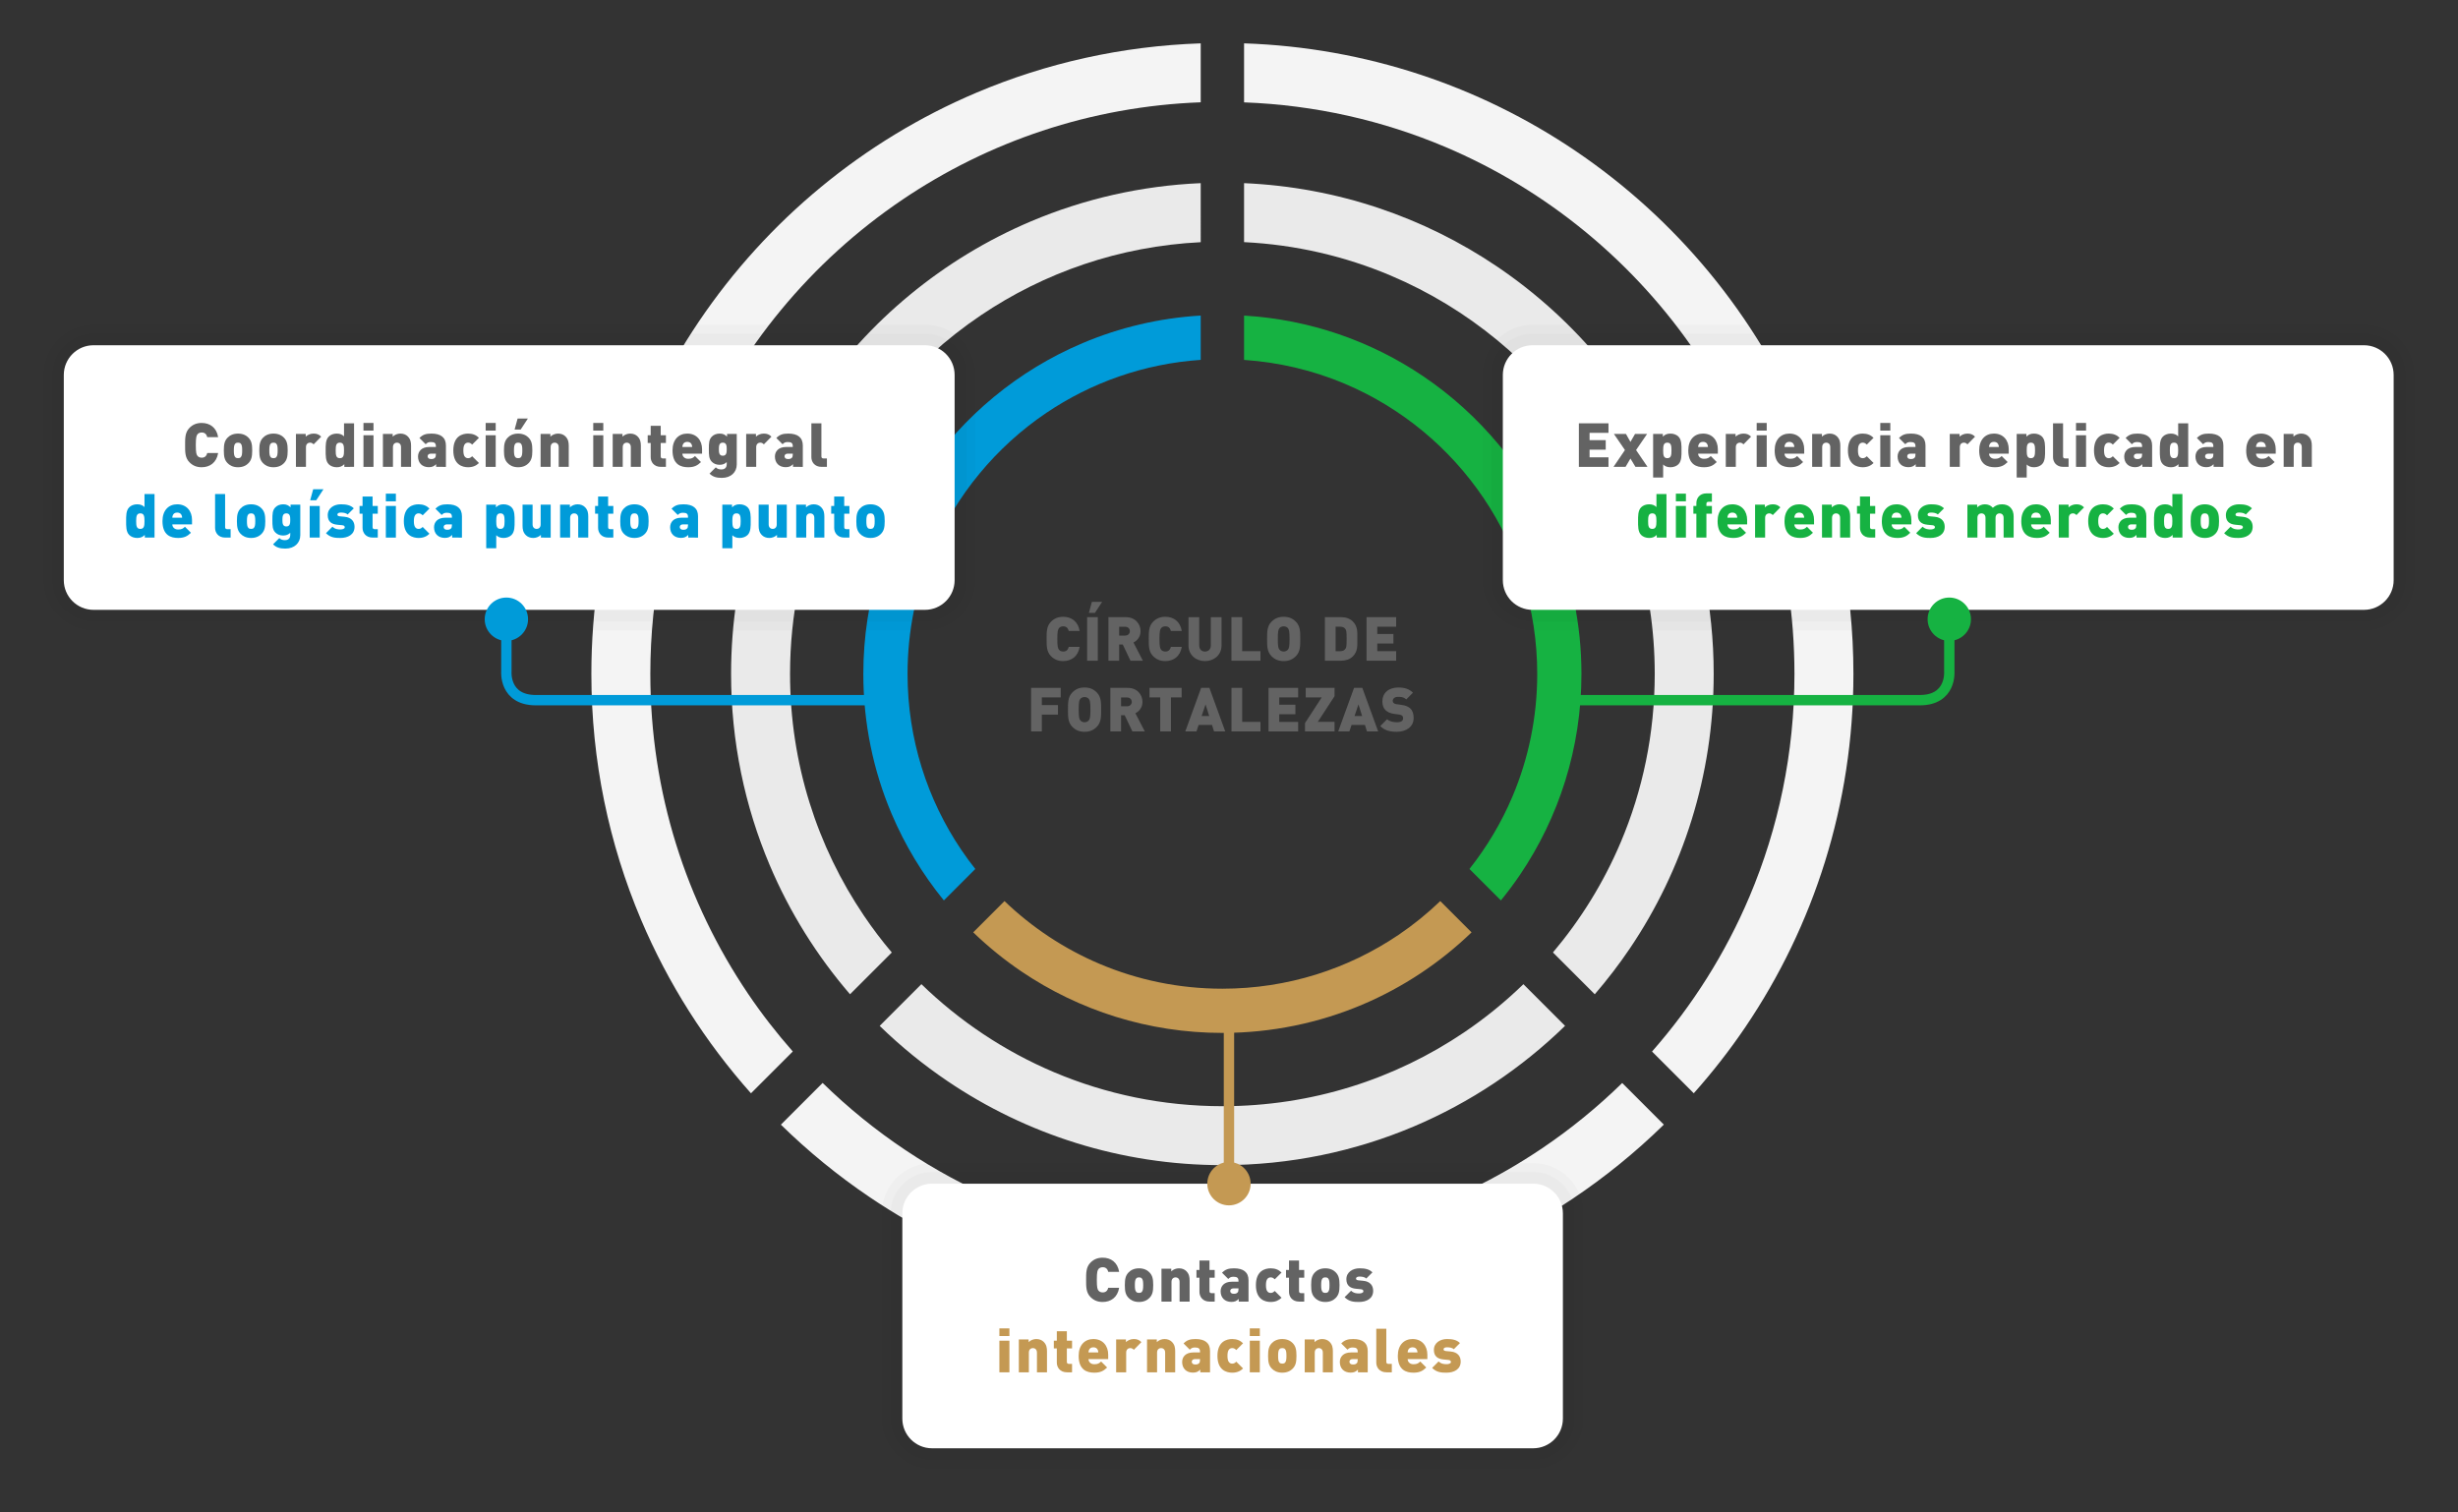 <?xml version="1.0" encoding="UTF-8"?> <!-- Generator: Adobe Illustrator 17.0.0, SVG Export Plug-In . SVG Version: 6.00 Build 0) --> <svg xmlns="http://www.w3.org/2000/svg" xmlns:xlink="http://www.w3.org/1999/xlink" version="1.1" id="Capa_1" x="0px" y="0px" width="712.346px" height="438.272px" viewBox="0 0 712.346 438.272" xml:space="preserve"><rect x="0" y="0" width="712.346" height="438.272" fill="#333333" stroke="none"/> <g> <g> <g> <path fill="#636363" d="M308.102,191.605c-1.472,0-2.589-0.496-3.511-1.419c-1.33-1.329-1.276-3.103-1.276-5 c0-1.896-0.054-3.67,1.276-5c0.922-0.922,2.039-1.418,3.511-1.418c2.394,0,4.326,1.33,4.787,4.113h-3.156 c-0.195-0.709-0.585-1.348-1.613-1.348c-0.567,0-0.993,0.23-1.224,0.532c-0.283,0.372-0.479,0.815-0.479,3.12 c0,2.306,0.195,2.749,0.479,3.121c0.23,0.302,0.656,0.532,1.224,0.532c1.028,0,1.418-0.639,1.613-1.348h3.156 C312.428,190.275,310.495,191.605,308.102,191.605z"></path> <path fill="#636363" d="M315.049,191.498v-12.624h3.104v12.624H315.049z M317.319,177.633h-1.755l0.868-3.191h2.979 L317.319,177.633z"></path> <path fill="#636363" d="M327.619,191.498l-2.234-4.698h-1.046v4.698h-3.104v-12.624h5c2.802,0,4.309,1.985,4.309,4.061 c0,1.72-1.063,2.801-2.057,3.298l2.73,5.266H327.619z M326.094,181.658h-1.755v2.554h1.755c0.852,0,1.348-0.621,1.348-1.276 C327.442,182.279,326.945,181.658,326.094,181.658z"></path> <path fill="#636363" d="M337.704,191.605c-1.472,0-2.589-0.496-3.511-1.419c-1.33-1.329-1.276-3.103-1.276-5 c0-1.896-0.054-3.67,1.276-5c0.922-0.922,2.039-1.418,3.511-1.418c2.394,0,4.326,1.33,4.787,4.113h-3.156 c-0.194-0.709-0.585-1.348-1.613-1.348c-0.567,0-0.993,0.23-1.224,0.532c-0.283,0.372-0.479,0.815-0.479,3.12 c0,2.306,0.195,2.749,0.479,3.121c0.23,0.302,0.656,0.532,1.224,0.532c1.028,0,1.419-0.639,1.613-1.348h3.156 C342.03,190.275,340.098,191.605,337.704,191.605z"></path> <path fill="#636363" d="M349.208,191.605c-2.624,0-4.77-1.773-4.77-4.539v-8.191h3.104v8.12c0,1.171,0.638,1.845,1.666,1.845 s1.702-0.674,1.702-1.845v-8.12h3.104v8.191C354.014,189.831,351.833,191.605,349.208,191.605z"></path> <path fill="#636363" d="M356.882,191.498v-12.624h3.103v9.858h5.301v2.766H356.882z"></path> <path fill="#636363" d="M375.549,190.186c-0.922,0.923-1.984,1.419-3.527,1.419s-2.607-0.496-3.529-1.419 c-1.33-1.329-1.275-3.103-1.275-5c0-1.896-0.055-3.67,1.275-5c0.922-0.922,1.986-1.418,3.529-1.418s2.605,0.496,3.527,1.418 c1.33,1.33,1.277,3.104,1.277,5C376.827,187.083,376.88,188.857,375.549,190.186z M373.262,182.083 c-0.23-0.302-0.674-0.55-1.24-0.55c-0.568,0-1.012,0.248-1.242,0.55c-0.283,0.372-0.461,0.798-0.461,3.103 c0,2.306,0.178,2.713,0.461,3.086c0.23,0.301,0.674,0.567,1.242,0.567c0.566,0,1.01-0.267,1.24-0.567 c0.283-0.373,0.461-0.78,0.461-3.086C373.723,182.881,373.546,182.456,373.262,182.083z"></path> <path fill="#636363" d="M392.053,190.257c-0.869,0.869-2.092,1.241-3.404,1.241h-4.682v-12.624h4.682 c1.313,0,2.535,0.372,3.404,1.241c1.471,1.472,1.313,3.085,1.313,5.07C393.366,187.172,393.524,188.786,392.053,190.257z M389.926,182.349c-0.285-0.425-0.709-0.709-1.49-0.709h-1.365v7.093h1.365c0.781,0,1.205-0.284,1.49-0.71 c0.248-0.354,0.336-0.691,0.336-2.837C390.262,183.059,390.174,182.704,389.926,182.349z"></path> <path fill="#636363" d="M396.04,191.498v-12.624h8.582v2.766h-5.479v2.11h4.68v2.766h-4.68v2.217h5.479v2.766H396.04z"></path> <path fill="#636363" d="M301.923,202.136v2.217h4.681v2.766h-4.681v4.876h-3.104v-12.624h8.582v2.766H301.923z"></path> <path fill="#636363" d="M317.842,210.682c-0.922,0.923-1.985,1.419-3.528,1.419s-2.606-0.496-3.528-1.419 c-1.33-1.329-1.276-3.103-1.276-5c0-1.896-0.054-3.67,1.276-5c0.922-0.922,1.985-1.418,3.528-1.418s2.606,0.496,3.528,1.418 c1.33,1.33,1.276,3.104,1.276,5C319.118,207.58,319.172,209.353,317.842,210.682z M315.555,202.58 c-0.23-0.302-0.674-0.55-1.241-0.55s-1.011,0.248-1.241,0.55c-0.283,0.372-0.461,0.798-0.461,3.103 c0,2.306,0.178,2.713,0.461,3.086c0.23,0.301,0.674,0.567,1.241,0.567s1.011-0.267,1.241-0.567 c0.283-0.373,0.461-0.78,0.461-3.086C316.016,203.377,315.838,202.952,315.555,202.58z"></path> <path fill="#636363" d="M328.176,211.995l-2.234-4.698h-1.046v4.698h-3.104v-12.624h5c2.802,0,4.309,1.985,4.309,4.061 c0,1.72-1.063,2.801-2.057,3.298l2.73,5.266H328.176z M326.651,202.154h-1.755v2.554h1.755c0.852,0,1.348-0.621,1.348-1.276 C327.998,202.775,327.502,202.154,326.651,202.154z"></path> <path fill="#636363" d="M339.343,202.136v9.858h-3.103v-9.858h-3.103v-2.766h9.309v2.766H339.343z"></path> <path fill="#636363" d="M351.84,211.995l-0.585-1.88h-3.883l-0.62,1.88h-3.245l4.592-12.624h2.395l4.592,12.624H351.84z M349.376,204.158l-1.135,3.369h2.198L349.376,204.158z"></path> <path fill="#636363" d="M356.891,211.995v-12.624h3.104v9.858h5.301v2.766H356.891z"></path> <path fill="#636363" d="M367.632,211.995v-12.624h8.582v2.766h-5.479v2.11h4.682v2.766h-4.682v2.217h5.479v2.766H367.632z"></path> <path fill="#636363" d="M378.198,211.995v-2.411l4.84-7.447h-4.627v-2.766h8.35v2.411l-4.857,7.447h4.857v2.766H378.198z"></path> <path fill="#636363" d="M396.155,211.995l-0.584-1.88h-3.883l-0.621,1.88h-3.244l4.592-12.624h2.395l4.592,12.624H396.155z M393.692,204.158l-1.135,3.369h2.197L393.692,204.158z"></path> <path fill="#636363" d="M404.805,212.101c-1.934,0-3.512-0.354-4.787-1.667l1.984-1.985c0.656,0.656,1.809,0.887,2.82,0.887 c1.223,0,1.809-0.408,1.809-1.135c0-0.302-0.072-0.55-0.248-0.745c-0.16-0.159-0.426-0.283-0.834-0.337l-1.525-0.213 c-1.117-0.159-1.967-0.532-2.535-1.117c-0.584-0.603-0.869-1.454-0.869-2.535c0-2.305,1.738-3.989,4.611-3.989 c1.809,0,3.174,0.426,4.254,1.507l-1.949,1.95c-0.799-0.798-1.844-0.744-2.395-0.744c-1.082,0-1.523,0.62-1.523,1.17 c0,0.159,0.053,0.39,0.248,0.585c0.158,0.16,0.424,0.319,0.867,0.372l1.525,0.213c1.135,0.16,1.951,0.515,2.482,1.047 c0.674,0.655,0.939,1.596,0.939,2.766C409.68,210.701,407.464,212.101,404.805,212.101z"></path> </g> </g> <path fill="#F4F4F4" d="M491.737,102.633c17.877,26.471,28.306,58.322,28.309,92.688c-0.001,22.914-4.639,44.7-13.025,64.53 c-6.981,16.508-16.576,31.65-28.25,44.921l12.094,12.095c5.418-6.085,10.453-12.519,15.03-19.292 c19.717-29.176,31.24-64.408,31.237-102.252c0.002-25.226-5.117-49.302-14.374-71.185c-13.888-32.829-37.064-60.734-66.247-80.451 c-27.556-18.621-60.514-29.929-95.972-31.125v17.104c20.614,0.768,40.24,5.279,58.249,12.895 C448.529,55.135,473.86,76.168,491.737,102.633z"></path> <path fill="#EAEAEA" d="M458.162,125.272c13.512,20.008,21.39,44.07,21.394,70.049c-0.002,17.324-3.506,33.783-9.844,48.769 c-4.932,11.663-11.599,22.419-19.655,31.968l12.119,12.119c3.625-4.21,7.022-8.624,10.142-13.242 c15.351-22.714,24.326-50.154,24.322-79.614c0.001-19.636-3.984-38.385-11.193-55.425c-10.814-25.562-28.857-47.286-51.577-62.637 c-21.091-14.254-46.26-22.998-73.333-24.174v17.094c15.024,0.741,29.325,4.12,42.489,9.687 C425.501,89.37,444.651,105.269,458.162,125.272z"></path> <path fill="#16B242" d="M429.922,144.311c9.839,14.57,15.576,32.091,15.578,51.01c-0.001,12.616-2.553,24.601-7.167,35.514 c-3.209,7.588-7.43,14.646-12.473,21.024l9.113,9.113c1.959-2.406,3.826-4.89,5.567-7.468c11.219-16.6,17.778-36.655,17.775-58.184 c0.001-14.349-2.911-28.053-8.18-40.505c-7.903-18.682-21.089-34.558-37.693-45.776c-14.973-10.119-32.763-16.429-51.903-17.571 v12.848c10.315,0.701,20.15,3.087,29.233,6.928C406.138,118.166,420.082,129.745,429.922,144.311z"></path> <g> <path fill="#F4F4F4" d="M217.637,316.878l12.119-12.119c-4.664-5.301-9.014-10.884-12.978-16.752 c-17.876-26.47-28.305-58.322-28.309-92.688c0.002-22.914,4.639-44.699,13.025-64.53c12.577-29.741,33.611-55.072,60.076-72.949 c24.85-16.783,54.443-27,86.407-28.191V12.566c-22.941,0.775-44.846,5.77-64.905,14.255 c-32.829,13.888-60.735,37.064-80.452,66.247c-19.716,29.177-31.24,64.408-31.237,102.252 c-0.001,25.226,5.118,49.302,14.375,71.185C193.611,285.069,204.438,302.054,217.637,316.878z"></path> <path fill="#F4F4F4" d="M470.129,313.892c-7.133,6.971-14.891,13.306-23.183,18.907c-26.47,17.877-58.322,28.305-92.688,28.309 c-22.914-0.002-44.699-4.64-64.529-13.025c-19.232-8.134-36.604-19.82-51.325-34.208l-12.096,12.096 c7.902,7.739,16.5,14.771,25.698,20.985c29.171,19.714,64.399,31.238,102.236,31.238c0.007,0,0.009,0,0.016,0 c25.226,0.001,49.302-5.118,71.185-14.375c21.29-9.007,40.491-21.94,56.749-37.864L470.129,313.892z"></path> </g> <g> <path fill="#EAEAEA" d="M246.342,288.174l12.106-12.105c-2.882-3.415-5.586-6.985-8.094-10.698 c-13.511-20.008-21.391-44.069-21.394-70.049c0.001-17.323,3.506-33.783,9.843-48.769c9.504-22.475,25.403-41.623,45.406-55.135 c18.384-12.415,40.196-20.056,63.768-21.22V53.083c-17.353,0.754-33.932,4.612-49.144,11.048 c-25.563,10.814-47.286,28.857-62.637,51.577c-15.351,22.714-24.326,50.155-24.322,79.613 c-0.001,19.636,3.984,38.386,11.193,55.425C228.87,264.463,236.771,277.059,246.342,288.174z"></path> <path fill="#EAEAEA" d="M441.492,285.256c-5.299,5.141-11.046,9.823-17.184,13.969c-20.008,13.511-44.07,21.391-70.05,21.394 c-17.323-0.001-33.783-3.506-48.769-9.843c-14.389-6.085-27.404-14.801-38.459-25.526l-12.091,12.091 c6.069,5.909,12.661,11.283,19.705,16.042c22.709,15.348,50.143,24.322,79.595,24.322c0.007,0,0.012,0,0.019,0 c19.635,0.001,38.385-3.984,55.425-11.193c16.446-6.958,31.289-16.921,43.882-29.183L441.492,285.256z"></path> </g> <path fill="#009BD9" d="M273.538,260.978l9.111-9.111c-1.418-1.793-2.773-3.637-4.055-5.535 c-9.839-14.571-15.577-32.091-15.579-51.01c0.001-12.616,2.553-24.601,7.168-35.514c6.921-16.366,18.499-30.311,33.064-40.15 c12.944-8.74,28.218-14.233,44.73-15.355V91.458c-12.068,0.72-23.603,3.492-34.226,7.986 c-18.682,7.903-34.558,21.089-45.776,37.693c-11.219,16.6-17.778,36.654-17.775,58.183c-0.002,14.35,2.911,28.053,8.179,40.506 C262.242,244.954,267.372,253.406,273.538,260.978z"></path> <path fill="#C49953" d="M417.404,261.168c-3.755,3.602-7.81,6.895-12.136,9.817c-14.57,9.839-32.091,15.577-51.01,15.579 c-12.616-0.001-24.601-2.553-35.514-7.168c-10.316-4.362-19.667-10.578-27.637-18.224l-9.059,9.059 c4.333,4.177,9.021,7.989,14.026,11.371c16.596,11.216,36.648,17.775,58.171,17.775c0.005,0,0.008,0,0.013,0 c14.349,0.001,28.052-2.911,40.505-8.179c11.859-5.017,22.581-12.169,31.705-20.966L417.404,261.168z"></path> <g opacity="0.2"> <path opacity="0.1" d="M268.129,94.121H27.175c-8.023,0-14.551,6.528-14.551,14.551v59.479c0,8.023,6.528,14.551,14.551,14.551 h240.953c8.023,0,14.551-6.528,14.551-14.551v-59.479C282.68,100.648,276.152,94.121,268.129,94.121z"></path> <path opacity="0.1" d="M268.129,96.668H27.175c-6.618,0-12.003,5.385-12.003,12.003v59.479c0,6.619,5.385,12.003,12.003,12.003 h240.953c6.618,0,12.003-5.385,12.003-12.003v-59.479C280.132,102.053,274.747,96.668,268.129,96.668z"></path> </g> <path fill="#FFFFFF" d="M276.656,168.15c0,4.753-3.853,8.606-8.606,8.606H27.096c-4.753,0-8.606-3.853-8.606-8.606v-59.479 c0-4.753,3.853-8.606,8.606-8.606H268.05c4.753,0,8.606,3.853,8.606,8.606V168.15z"></path> <g> <g> <path fill="#636363" d="M58.432,135.423c-1.472,0-2.589-0.496-3.511-1.419c-1.33-1.329-1.276-3.103-1.276-5 c0-1.896-0.054-3.67,1.276-5c0.922-0.922,2.039-1.418,3.511-1.418c2.394,0,4.326,1.33,4.787,4.113h-3.156 c-0.195-0.709-0.585-1.348-1.613-1.348c-0.567,0-0.993,0.23-1.224,0.532c-0.283,0.372-0.479,0.815-0.479,3.12 c0,2.306,0.195,2.749,0.479,3.121c0.23,0.302,0.656,0.532,1.224,0.532c1.028,0,1.418-0.639,1.613-1.348h3.156 C62.758,134.093,60.826,135.423,58.432,135.423z"></path> <path fill="#636363" d="M72.047,134.2c-0.567,0.603-1.524,1.224-3.067,1.224s-2.5-0.621-3.067-1.224 c-0.798-0.869-1.046-1.772-1.046-3.652c0-1.861,0.248-2.784,1.046-3.652c0.567-0.604,1.524-1.224,3.067-1.224 s2.5,0.62,3.067,1.224c0.798,0.868,1.046,1.791,1.046,3.652C73.092,132.427,72.844,133.331,72.047,134.2z M69.759,128.561 c-0.178-0.177-0.426-0.266-0.78-0.266s-0.603,0.089-0.78,0.266c-0.372,0.373-0.426,1.047-0.426,1.986s0.054,1.613,0.426,1.985 c0.178,0.178,0.426,0.267,0.78,0.267s0.603-0.089,0.78-0.267c0.372-0.372,0.426-1.046,0.426-1.985S70.131,128.934,69.759,128.561 z"></path> <path fill="#636363" d="M82.328,134.2c-0.567,0.603-1.524,1.224-3.067,1.224s-2.5-0.621-3.067-1.224 c-0.798-0.869-1.046-1.772-1.046-3.652c0-1.861,0.248-2.784,1.046-3.652c0.567-0.604,1.524-1.224,3.067-1.224 s2.5,0.62,3.067,1.224c0.798,0.868,1.046,1.791,1.046,3.652C83.374,132.427,83.126,133.331,82.328,134.2z M80.041,128.561 c-0.178-0.177-0.426-0.266-0.78-0.266s-0.603,0.089-0.78,0.266c-0.372,0.373-0.426,1.047-0.426,1.986s0.054,1.613,0.426,1.985 c0.178,0.178,0.426,0.267,0.78,0.267s0.603-0.089,0.78-0.267c0.372-0.372,0.426-1.046,0.426-1.985S80.413,128.934,80.041,128.561 z"></path> <path fill="#636363" d="M90.888,128.791c-0.284-0.283-0.55-0.496-1.046-0.496c-0.391,0-1.171,0.23-1.171,1.313v5.709h-2.907 v-9.539h2.837v0.78c0.425-0.426,1.259-0.887,2.252-0.887c0.939,0,1.577,0.23,2.233,0.887L90.888,128.791z"></path> <path fill="#636363" d="M99.787,135.317v-0.78c-0.585,0.585-1.205,0.887-2.198,0.887c-0.922,0-1.773-0.319-2.322-0.869 c-0.94-0.939-0.887-2.606-0.887-4.007s-0.054-3.067,0.887-4.007c0.549-0.55,1.383-0.869,2.305-0.869 c0.939,0,1.596,0.266,2.128,0.798v-3.776h2.907v12.624H99.787z M98.493,128.295c-1.082,0-1.206,0.869-1.206,2.252 s0.124,2.252,1.206,2.252s1.206-0.869,1.206-2.252S99.575,128.295,98.493,128.295z"></path> <path fill="#636363" d="M105.334,124.802v-2.216h2.907v2.216H105.334z M105.334,135.317v-9.167h2.907v9.167H105.334z"></path> <path fill="#636363" d="M116.219,135.317v-5.709c0-1.1-0.78-1.313-1.17-1.313c-0.391,0-1.171,0.213-1.171,1.313v5.709h-2.907 v-9.539h2.837v0.78c0.585-0.585,1.454-0.887,2.216-0.887c0.904,0,1.632,0.302,2.146,0.815c0.815,0.815,0.958,1.72,0.958,2.73v6.1 H116.219z"></path> <path fill="#636363" d="M126.393,135.317v-0.78c-0.585,0.585-1.116,0.869-2.127,0.869c-0.958,0-1.756-0.319-2.287-0.852 c-0.55-0.55-0.834-1.348-0.834-2.233c0-1.437,0.976-2.767,3.245-2.767h1.933v-0.248c0-0.869-0.426-1.188-1.437-1.188 c-0.744,0-1.063,0.177-1.524,0.638l-1.809-1.809c0.975-0.975,1.861-1.276,3.475-1.276c2.73,0,4.202,1.135,4.202,3.457v6.188 H126.393z M126.323,131.487h-1.472c-0.567,0-0.922,0.319-0.922,0.763c0,0.426,0.319,0.798,0.957,0.798 c0.567,0,0.834-0.053,1.152-0.354c0.213-0.195,0.284-0.497,0.284-0.958V131.487z"></path> <path fill="#636363" d="M135.665,135.423c-1.649,0-4.291-0.709-4.291-4.876c0-4.167,2.642-4.876,4.291-4.876 c1.329,0,2.358,0.443,3.138,1.224l-1.968,1.968c-0.372-0.372-0.691-0.567-1.17-0.567c-0.391,0-0.656,0.124-0.904,0.372 c-0.337,0.355-0.479,0.976-0.479,1.88s0.142,1.524,0.479,1.88c0.248,0.248,0.514,0.372,0.904,0.372 c0.479,0,0.798-0.195,1.17-0.567l1.968,1.968C138.023,134.98,136.994,135.423,135.665,135.423z"></path> <path fill="#636363" d="M140.751,124.802v-2.216h2.907v2.216H140.751z M140.751,135.317v-9.167h2.907v9.167H140.751z"></path> <path fill="#636363" d="M153.231,134.2c-0.567,0.603-1.524,1.224-3.067,1.224s-2.5-0.621-3.067-1.224 c-0.798-0.869-1.046-1.772-1.046-3.652c0-1.861,0.248-2.784,1.046-3.652c0.567-0.604,1.524-1.224,3.067-1.224 s2.5,0.62,3.067,1.224c0.798,0.868,1.046,1.791,1.046,3.652C154.277,132.427,154.029,133.331,153.231,134.2z M150.944,128.561 c-0.178-0.177-0.426-0.266-0.78-0.266s-0.603,0.089-0.78,0.266c-0.372,0.373-0.426,1.047-0.426,1.986s0.054,1.613,0.426,1.985 c0.178,0.178,0.426,0.267,0.78,0.267s0.603-0.089,0.78-0.267c0.372-0.372,0.426-1.046,0.426-1.985 S151.316,128.934,150.944,128.561z M150.89,124.501h-1.755l0.869-3.191h2.979L150.89,124.501z"></path> <path fill="#636363" d="M161.917,135.317v-5.709c0-1.1-0.78-1.313-1.17-1.313c-0.391,0-1.171,0.213-1.171,1.313v5.709h-2.907 v-9.539h2.837v0.78c0.585-0.585,1.454-0.887,2.216-0.887c0.904,0,1.632,0.302,2.146,0.815c0.815,0.815,0.958,1.72,0.958,2.73v6.1 H161.917z"></path> <path fill="#636363" d="M171.93,124.802v-2.216h2.907v2.216H171.93z M171.93,135.317v-9.167h2.907v9.167H171.93z"></path> <path fill="#636363" d="M182.815,135.317v-5.709c0-1.1-0.78-1.313-1.17-1.313c-0.391,0-1.171,0.213-1.171,1.313v5.709h-2.907 v-9.539h2.837v0.78c0.585-0.585,1.454-0.887,2.216-0.887c0.904,0,1.632,0.302,2.146,0.815c0.815,0.815,0.958,1.72,0.958,2.73v6.1 H182.815z"></path> <path fill="#636363" d="M191.537,135.317c-2.11,0-2.961-1.507-2.961-2.819v-4.113h-0.869v-2.234h0.869v-2.73h2.907v2.73h1.507 v2.234h-1.507v3.9c0,0.373,0.195,0.585,0.585,0.585h0.922v2.447H191.537z"></path> <path fill="#636363" d="M197.757,131.487c0,0.78,0.603,1.489,1.685,1.489c1.011,0,1.454-0.283,1.968-0.798l1.738,1.738 c-0.976,0.975-1.933,1.507-3.706,1.507c-2.11,0-4.539-0.763-4.539-4.876c0-3.121,1.773-4.876,4.273-4.876 c2.766,0,4.29,2.021,4.29,4.521v1.294H197.757z M200.435,128.81c-0.178-0.408-0.567-0.745-1.259-0.745s-1.082,0.337-1.26,0.745 c-0.124,0.248-0.159,0.514-0.159,0.744h2.837C200.594,129.324,200.559,129.058,200.435,128.81z"></path> <path fill="#636363" d="M209.209,138.508c-1.489,0-2.606-0.266-3.582-1.241l1.809-1.809c0.443,0.443,0.976,0.604,1.632,0.604 c1.224,0,1.542-0.834,1.542-1.454v-0.691c-0.531,0.531-1.17,0.798-2.057,0.798c-0.922,0-1.685-0.302-2.233-0.852 c-0.869-0.868-0.887-1.933-0.887-3.67s0.018-2.802,0.887-3.671c0.549-0.549,1.329-0.851,2.251-0.851 c0.976,0,1.543,0.302,2.128,0.887v-0.78h2.819v8.848C213.517,136.877,211.815,138.508,209.209,138.508z M209.474,128.295 c-1.063,0-1.135,0.922-1.135,1.897c0,0.975,0.071,1.897,1.135,1.897c1.064,0,1.135-0.923,1.135-1.897 C210.609,129.217,210.539,128.295,209.474,128.295z"></path> <path fill="#636363" d="M221.37,128.791c-0.284-0.283-0.55-0.496-1.046-0.496c-0.391,0-1.171,0.23-1.171,1.313v5.709h-2.907 v-9.539h2.837v0.78c0.425-0.426,1.259-0.887,2.252-0.887c0.939,0,1.577,0.23,2.233,0.887L221.37,128.791z"></path> <path fill="#636363" d="M229.824,135.317v-0.78c-0.585,0.585-1.116,0.869-2.127,0.869c-0.958,0-1.756-0.319-2.287-0.852 c-0.55-0.55-0.834-1.348-0.834-2.233c0-1.437,0.976-2.767,3.245-2.767h1.933v-0.248c0-0.869-0.426-1.188-1.437-1.188 c-0.744,0-1.063,0.177-1.524,0.638l-1.809-1.809c0.975-0.975,1.861-1.276,3.475-1.276c2.731,0,4.202,1.135,4.202,3.457v6.188 H229.824z M229.754,131.487h-1.472c-0.567,0-0.922,0.319-0.922,0.763c0,0.426,0.319,0.798,0.957,0.798 c0.567,0,0.834-0.053,1.152-0.354c0.213-0.195,0.284-0.497,0.284-0.958V131.487z"></path> <path fill="#636363" d="M238.102,135.317c-2.11,0-2.961-1.507-2.961-2.819v-9.805h2.908v9.592c0,0.373,0.194,0.585,0.585,0.585 h1.011v2.447H238.102z"></path> <path fill="#009BD9" d="M41.964,155.813v-0.78c-0.585,0.585-1.205,0.887-2.198,0.887c-0.922,0-1.773-0.319-2.322-0.869 c-0.94-0.939-0.887-2.606-0.887-4.007s-0.054-3.067,0.887-4.007c0.549-0.55,1.383-0.869,2.305-0.869 c0.939,0,1.596,0.266,2.128,0.798v-3.776h2.907v12.624H41.964z M40.671,148.791c-1.082,0-1.206,0.869-1.206,2.252 s0.124,2.252,1.206,2.252s1.206-0.869,1.206-2.252S41.753,148.791,40.671,148.791z"></path> <path fill="#009BD9" d="M49.941,151.983c0,0.78,0.603,1.489,1.685,1.489c1.011,0,1.454-0.283,1.968-0.798l1.738,1.738 c-0.976,0.975-1.933,1.507-3.706,1.507c-2.11,0-4.539-0.763-4.539-4.876c0-3.121,1.773-4.876,4.273-4.876 c2.766,0,4.29,2.021,4.29,4.521v1.294H49.941z M52.619,149.306c-0.178-0.408-0.567-0.745-1.259-0.745s-1.082,0.337-1.26,0.745 c-0.124,0.248-0.159,0.514-0.159,0.744h2.837C52.778,149.82,52.743,149.554,52.619,149.306z"></path> <path fill="#009BD9" d="M65.292,155.813c-2.11,0-2.961-1.507-2.961-2.819v-9.805h2.908v9.592c0,0.373,0.194,0.585,0.585,0.585 h1.011v2.447H65.292z"></path> <path fill="#009BD9" d="M75.839,154.696c-0.567,0.603-1.524,1.224-3.067,1.224s-2.5-0.621-3.067-1.224 c-0.798-0.869-1.046-1.772-1.046-3.652c0-1.861,0.248-2.784,1.046-3.652c0.567-0.604,1.524-1.224,3.067-1.224 s2.5,0.62,3.067,1.224c0.798,0.868,1.046,1.791,1.046,3.652C76.885,152.923,76.637,153.827,75.839,154.696z M73.552,149.057 c-0.178-0.177-0.426-0.266-0.78-0.266s-0.603,0.089-0.78,0.266c-0.372,0.373-0.426,1.047-0.426,1.986s0.054,1.613,0.426,1.985 c0.178,0.178,0.426,0.267,0.78,0.267s0.603-0.089,0.78-0.267c0.372-0.372,0.426-1.046,0.426-1.985S73.924,149.43,73.552,149.057z "></path> <path fill="#009BD9" d="M82.716,159.004c-1.489,0-2.606-0.266-3.582-1.241l1.809-1.809c0.443,0.443,0.976,0.604,1.632,0.604 c1.224,0,1.542-0.834,1.542-1.454v-0.691c-0.531,0.531-1.17,0.798-2.057,0.798c-0.922,0-1.685-0.302-2.233-0.852 c-0.869-0.868-0.887-1.933-0.887-3.67s0.018-2.802,0.887-3.671c0.549-0.549,1.329-0.851,2.251-0.851 c0.976,0,1.543,0.302,2.128,0.887v-0.78h2.819v8.848C87.025,157.373,85.323,159.004,82.716,159.004z M82.982,148.791 c-1.063,0-1.135,0.922-1.135,1.897c0,0.975,0.071,1.897,1.135,1.897c1.064,0,1.135-0.923,1.135-1.897 C84.117,149.713,84.047,148.791,82.982,148.791z"></path> <path fill="#009BD9" d="M89.753,155.813v-9.167h2.907v9.167H89.753z M91.649,144.997h-1.755l0.869-3.191h2.979L91.649,144.997z"></path> <path fill="#009BD9" d="M98.616,155.919c-1.437,0-2.837-0.071-4.148-1.383l1.879-1.88c0.798,0.798,1.826,0.798,2.323,0.798 c0.425,0,1.241-0.124,1.241-0.62c0-0.267-0.125-0.55-0.692-0.604l-1.472-0.142c-1.648-0.159-2.766-0.904-2.766-2.766 c0-2.11,1.897-3.156,3.795-3.156c1.56,0,2.818,0.23,3.759,1.17l-1.791,1.791c-0.479-0.479-1.276-0.567-2.021-0.567 c-0.709,0-0.939,0.337-0.939,0.55c0,0.106-0.036,0.461,0.62,0.532l1.472,0.142c2.004,0.195,2.873,1.383,2.873,2.907 C102.748,154.944,100.833,155.919,98.616,155.919z"></path> <path fill="#009BD9" d="M108.029,155.813c-2.11,0-2.961-1.507-2.961-2.819v-4.113h-0.869v-2.234h0.869v-2.73h2.907v2.73h1.507 v2.234h-1.507v3.9c0,0.373,0.195,0.585,0.585,0.585h0.922v2.447H108.029z"></path> <path fill="#009BD9" d="M111.822,145.298v-2.216h2.907v2.216H111.822z M111.822,155.813v-9.167h2.907v9.167H111.822z"></path> <path fill="#009BD9" d="M121.324,155.919c-1.649,0-4.291-0.709-4.291-4.876s2.642-4.876,4.291-4.876 c1.329,0,2.358,0.443,3.138,1.224l-1.968,1.968c-0.372-0.372-0.691-0.567-1.17-0.567c-0.391,0-0.656,0.124-0.904,0.372 c-0.337,0.355-0.479,0.976-0.479,1.88s0.142,1.524,0.479,1.88c0.248,0.248,0.514,0.372,0.904,0.372 c0.479,0,0.798-0.195,1.17-0.567l1.968,1.968C123.682,155.476,122.653,155.919,121.324,155.919z"></path> <path fill="#009BD9" d="M131.037,155.813v-0.78c-0.585,0.585-1.116,0.869-2.127,0.869c-0.958,0-1.756-0.319-2.287-0.852 c-0.55-0.55-0.834-1.348-0.834-2.233c0-1.437,0.976-2.767,3.245-2.767h1.933v-0.248c0-0.869-0.426-1.188-1.437-1.188 c-0.744,0-1.063,0.177-1.524,0.638l-1.809-1.809c0.975-0.975,1.861-1.276,3.475-1.276c2.731,0,4.202,1.135,4.202,3.457v6.188 H131.037z M130.966,151.983h-1.472c-0.567,0-0.922,0.319-0.922,0.763c0,0.426,0.319,0.798,0.957,0.798 c0.567,0,0.834-0.053,1.152-0.354c0.213-0.195,0.284-0.497,0.284-0.958V151.983z"></path> <path fill="#009BD9" d="M148.25,155.05c-0.549,0.55-1.383,0.869-2.305,0.869c-0.939,0-1.596-0.266-2.128-0.798v3.776h-2.907 v-12.624h2.819v0.78c0.585-0.585,1.205-0.887,2.198-0.887c0.922,0,1.773,0.319,2.322,0.869c0.94,0.939,0.887,2.606,0.887,4.007 S149.19,154.111,148.25,155.05z M145.023,148.791c-1.082,0-1.206,0.869-1.206,2.252s0.124,2.252,1.206,2.252 c1.081,0,1.206-0.869,1.206-2.252S146.104,148.791,145.023,148.791z"></path> <path fill="#009BD9" d="M156.758,155.813v-0.78c-0.585,0.585-1.454,0.887-2.217,0.887c-0.904,0-1.631-0.302-2.146-0.815 c-0.815-0.815-0.957-1.72-0.957-2.73v-6.1h2.908v5.709c0,1.1,0.779,1.313,1.17,1.313c0.39,0,1.17-0.213,1.17-1.313v-5.709h2.908 v9.539H156.758z"></path> <path fill="#009BD9" d="M167.571,155.813v-5.709c0-1.1-0.78-1.313-1.17-1.313c-0.391,0-1.171,0.213-1.171,1.313v5.709h-2.907 v-9.539h2.837v0.78c0.585-0.585,1.454-0.887,2.216-0.887c0.904,0,1.632,0.302,2.146,0.815c0.815,0.815,0.958,1.72,0.958,2.73v6.1 H167.571z"></path> <path fill="#009BD9" d="M176.292,155.813c-2.11,0-2.961-1.507-2.961-2.819v-4.113h-0.869v-2.234h0.869v-2.73h2.907v2.73h1.507 v2.234h-1.507v3.9c0,0.373,0.195,0.585,0.585,0.585h0.922v2.447H176.292z"></path> <path fill="#009BD9" d="M186.928,154.696c-0.567,0.603-1.524,1.224-3.067,1.224s-2.5-0.621-3.067-1.224 c-0.798-0.869-1.046-1.772-1.046-3.652c0-1.861,0.248-2.784,1.046-3.652c0.567-0.604,1.524-1.224,3.067-1.224 s2.5,0.62,3.067,1.224c0.798,0.868,1.046,1.791,1.046,3.652C187.974,152.923,187.726,153.827,186.928,154.696z M184.641,149.057 c-0.178-0.177-0.426-0.266-0.78-0.266s-0.603,0.089-0.78,0.266c-0.372,0.373-0.426,1.047-0.426,1.986s0.054,1.613,0.426,1.985 c0.178,0.178,0.426,0.267,0.78,0.267s0.603-0.089,0.78-0.267c0.372-0.372,0.426-1.046,0.426-1.985 S185.013,149.43,184.641,149.057z"></path> <path fill="#009BD9" d="M199.459,155.813v-0.78c-0.585,0.585-1.116,0.869-2.127,0.869c-0.958,0-1.756-0.319-2.287-0.852 c-0.55-0.55-0.834-1.348-0.834-2.233c0-1.437,0.976-2.767,3.245-2.767h1.933v-0.248c0-0.869-0.426-1.188-1.437-1.188 c-0.744,0-1.063,0.177-1.524,0.638l-1.809-1.809c0.975-0.975,1.861-1.276,3.475-1.276c2.731,0,4.202,1.135,4.202,3.457v6.188 H199.459z M199.388,151.983h-1.472c-0.567,0-0.922,0.319-0.922,0.763c0,0.426,0.319,0.798,0.957,0.798 c0.567,0,0.834-0.053,1.152-0.354c0.213-0.195,0.284-0.497,0.284-0.958V151.983z"></path> <path fill="#009BD9" d="M216.672,155.05c-0.549,0.55-1.383,0.869-2.305,0.869c-0.939,0-1.596-0.266-2.128-0.798v3.776h-2.907 v-12.624h2.819v0.78c0.585-0.585,1.205-0.887,2.198-0.887c0.922,0,1.773,0.319,2.322,0.869c0.94,0.939,0.887,2.606,0.887,4.007 S217.612,154.111,216.672,155.05z M213.445,148.791c-1.082,0-1.206,0.869-1.206,2.252s0.124,2.252,1.206,2.252 c1.081,0,1.206-0.869,1.206-2.252S214.526,148.791,213.445,148.791z"></path> <path fill="#009BD9" d="M225.18,155.813v-0.78c-0.585,0.585-1.454,0.887-2.217,0.887c-0.904,0-1.631-0.302-2.146-0.815 c-0.815-0.815-0.957-1.72-0.957-2.73v-6.1h2.908v5.709c0,1.1,0.779,1.313,1.17,1.313c0.39,0,1.17-0.213,1.17-1.313v-5.709h2.908 v9.539H225.18z"></path> <path fill="#009BD9" d="M235.993,155.813v-5.709c0-1.1-0.78-1.313-1.17-1.313c-0.391,0-1.171,0.213-1.171,1.313v5.709h-2.907 v-9.539h2.837v0.78c0.585-0.585,1.454-0.887,2.216-0.887c0.904,0,1.632,0.302,2.146,0.815c0.815,0.815,0.958,1.72,0.958,2.73v6.1 H235.993z"></path> <path fill="#009BD9" d="M244.714,155.813c-2.11,0-2.961-1.507-2.961-2.819v-4.113h-0.869v-2.234h0.869v-2.73h2.907v2.73h1.507 v2.234h-1.507v3.9c0,0.373,0.195,0.585,0.585,0.585h0.922v2.447H244.714z"></path> <path fill="#009BD9" d="M255.35,154.696c-0.567,0.603-1.524,1.224-3.067,1.224s-2.5-0.621-3.067-1.224 c-0.798-0.869-1.046-1.772-1.046-3.652c0-1.861,0.248-2.784,1.046-3.652c0.567-0.604,1.524-1.224,3.067-1.224 s2.5,0.62,3.067,1.224c0.798,0.868,1.046,1.791,1.046,3.652C256.396,152.923,256.148,153.827,255.35,154.696z M253.063,149.057 c-0.178-0.177-0.426-0.266-0.78-0.266s-0.603,0.089-0.78,0.266c-0.372,0.373-0.426,1.047-0.426,1.986s0.054,1.613,0.426,1.985 c0.178,0.178,0.426,0.267,0.78,0.267s0.603-0.089,0.78-0.267c0.372-0.372,0.426-1.046,0.426-1.985 S253.435,149.43,253.063,149.057z"></path> </g> </g> <g opacity="0.2"> <path opacity="0.1" d="M685.171,94.121H444.217c-8.023,0-14.551,6.528-14.551,14.551v59.479c0,8.023,6.528,14.551,14.551,14.551 h240.953c8.023,0,14.551-6.528,14.551-14.551v-59.479C699.722,100.648,693.194,94.121,685.171,94.121z"></path> <path opacity="0.1" d="M685.171,96.668H444.217c-6.618,0-12.003,5.385-12.003,12.003v59.479c0,6.619,5.385,12.003,12.003,12.003 h240.953c6.618,0,12.003-5.385,12.003-12.003v-59.479C697.174,102.053,691.789,96.668,685.171,96.668z"></path> </g> <path fill="#FFFFFF" d="M693.698,168.15c0,4.753-3.853,8.606-8.606,8.606H444.138c-4.753,0-8.606-3.853-8.606-8.606v-59.479 c0-4.753,3.853-8.606,8.606-8.606h240.953c4.753,0,8.606,3.853,8.606,8.606V168.15z"></path> <g> <g> <path fill="#636363" d="M457.569,135.317v-12.624h8.582v2.766h-5.479v2.11h4.68v2.766h-4.68v2.217h5.479v2.766H457.569z"></path> <path fill="#636363" d="M473.967,135.317l-1.455-2.411l-1.418,2.411h-3.492l3.314-4.876l-3.191-4.663h3.494l1.293,2.305 l1.33-2.305h3.494l-3.191,4.663l3.314,4.876H473.967z"></path> <path fill="#636363" d="M486.428,134.554c-0.549,0.55-1.383,0.869-2.305,0.869c-0.939,0-1.596-0.266-2.129-0.798v3.776h-2.906 v-12.624h2.818v0.78c0.586-0.585,1.205-0.887,2.199-0.887c0.922,0,1.773,0.319,2.322,0.869c0.939,0.939,0.887,2.606,0.887,4.007 S487.368,133.615,486.428,134.554z M483.202,128.295c-1.082,0-1.207,0.869-1.207,2.252s0.125,2.252,1.207,2.252 c1.08,0,1.205-0.869,1.205-2.252S484.282,128.295,483.202,128.295z"></path> <path fill="#636363" d="M492.135,131.487c0,0.78,0.602,1.489,1.684,1.489c1.012,0,1.455-0.283,1.969-0.798l1.738,1.738 c-0.977,0.975-1.934,1.507-3.707,1.507c-2.109,0-4.539-0.763-4.539-4.876c0-3.121,1.773-4.876,4.273-4.876 c2.766,0,4.291,2.021,4.291,4.521v1.294H492.135z M494.813,128.81c-0.178-0.408-0.568-0.745-1.26-0.745s-1.082,0.337-1.258,0.745 c-0.125,0.248-0.16,0.514-0.16,0.744h2.836C494.971,129.324,494.936,129.058,494.813,128.81z"></path> <path fill="#636363" d="M505.27,128.791c-0.283-0.283-0.549-0.496-1.045-0.496c-0.391,0-1.172,0.23-1.172,1.313v5.709h-2.906 v-9.539h2.836v0.78c0.426-0.426,1.26-0.887,2.252-0.887c0.939,0,1.578,0.23,2.234,0.887L505.27,128.791z"></path> <path fill="#636363" d="M509.098,124.802v-2.216h2.908v2.216H509.098z M509.098,135.317v-9.167h2.908v9.167H509.098z"></path> <path fill="#636363" d="M517.165,131.487c0,0.78,0.602,1.489,1.684,1.489c1.012,0,1.455-0.283,1.969-0.798l1.738,1.738 c-0.977,0.975-1.934,1.507-3.707,1.507c-2.109,0-4.539-0.763-4.539-4.876c0-3.121,1.773-4.876,4.273-4.876 c2.766,0,4.291,2.021,4.291,4.521v1.294H517.165z M519.842,128.81c-0.178-0.408-0.568-0.745-1.26-0.745s-1.082,0.337-1.258,0.745 c-0.125,0.248-0.16,0.514-0.16,0.744h2.836C520.001,129.324,519.965,129.058,519.842,128.81z"></path> <path fill="#636363" d="M530.424,135.317v-5.709c0-1.1-0.781-1.313-1.17-1.313c-0.391,0-1.172,0.213-1.172,1.313v5.709h-2.906 v-9.539h2.836v0.78c0.586-0.585,1.455-0.887,2.217-0.887c0.904,0,1.631,0.302,2.145,0.815c0.816,0.815,0.959,1.72,0.959,2.73v6.1 H530.424z"></path> <path fill="#636363" d="M539.837,135.423c-1.65,0-4.291-0.709-4.291-4.876c0-4.167,2.641-4.876,4.291-4.876 c1.328,0,2.357,0.443,3.137,1.224l-1.967,1.968c-0.373-0.372-0.691-0.567-1.17-0.567c-0.391,0-0.656,0.124-0.904,0.372 c-0.338,0.355-0.479,0.976-0.479,1.88s0.141,1.524,0.479,1.88c0.248,0.248,0.514,0.372,0.904,0.372 c0.479,0,0.797-0.195,1.17-0.567l1.967,1.968C542.194,134.98,541.165,135.423,539.837,135.423z"></path> <path fill="#636363" d="M544.922,124.802v-2.216h2.908v2.216H544.922z M544.922,135.317v-9.167h2.908v9.167H544.922z"></path> <path fill="#636363" d="M555.186,135.317v-0.78c-0.584,0.585-1.115,0.869-2.127,0.869c-0.957,0-1.756-0.319-2.287-0.852 c-0.549-0.55-0.834-1.348-0.834-2.233c0-1.437,0.977-2.767,3.246-2.767h1.932v-0.248c0-0.869-0.426-1.188-1.436-1.188 c-0.744,0-1.064,0.177-1.525,0.638l-1.809-1.809c0.975-0.975,1.861-1.276,3.475-1.276c2.732,0,4.203,1.135,4.203,3.457v6.188 H555.186z M555.116,131.487h-1.471c-0.568,0-0.922,0.319-0.922,0.763c0,0.426,0.318,0.798,0.957,0.798 c0.566,0,0.834-0.053,1.152-0.354c0.213-0.195,0.283-0.497,0.283-0.958V131.487z"></path> <path fill="#636363" d="M570.184,128.791c-0.285-0.283-0.551-0.496-1.047-0.496c-0.391,0-1.17,0.23-1.17,1.313v5.709h-2.908 v-9.539h2.838v0.78c0.424-0.426,1.258-0.887,2.252-0.887c0.939,0,1.576,0.23,2.232,0.887L570.184,128.791z"></path> <path fill="#636363" d="M576.44,131.487c0,0.78,0.602,1.489,1.684,1.489c1.012,0,1.455-0.283,1.969-0.798l1.738,1.738 c-0.977,0.975-1.934,1.507-3.707,1.507c-2.109,0-4.539-0.763-4.539-4.876c0-3.121,1.773-4.876,4.273-4.876 c2.766,0,4.291,2.021,4.291,4.521v1.294H576.44z M579.118,128.81c-0.178-0.408-0.568-0.745-1.26-0.745s-1.082,0.337-1.258,0.745 c-0.125,0.248-0.16,0.514-0.16,0.744h2.836C579.276,129.324,579.241,129.058,579.118,128.81z"></path> <path fill="#636363" d="M591.792,134.554c-0.549,0.55-1.383,0.869-2.305,0.869c-0.939,0-1.596-0.266-2.129-0.798v3.776h-2.906 v-12.624h2.818v0.78c0.586-0.585,1.205-0.887,2.199-0.887c0.922,0,1.773,0.319,2.322,0.869c0.939,0.939,0.887,2.606,0.887,4.007 S592.731,133.615,591.792,134.554z M588.565,128.295c-1.082,0-1.207,0.869-1.207,2.252s0.125,2.252,1.207,2.252 c1.08,0,1.205-0.869,1.205-2.252S589.645,128.295,588.565,128.295z"></path> <path fill="#636363" d="M597.942,135.317c-2.111,0-2.961-1.507-2.961-2.819v-9.805h2.908v9.592c0,0.373,0.193,0.585,0.584,0.585 h1.012v2.447H597.942z"></path> <path fill="#636363" d="M601.645,124.802v-2.216h2.908v2.216H601.645z M601.645,135.317v-9.167h2.908v9.167H601.645z"></path> <path fill="#636363" d="M611.147,135.423c-1.648,0-4.291-0.709-4.291-4.876c0-4.167,2.643-4.876,4.291-4.876 c1.33,0,2.359,0.443,3.139,1.224l-1.969,1.968c-0.371-0.372-0.691-0.567-1.17-0.567c-0.391,0-0.656,0.124-0.904,0.372 c-0.336,0.355-0.479,0.976-0.479,1.88s0.143,1.524,0.479,1.88c0.248,0.248,0.514,0.372,0.904,0.372 c0.479,0,0.799-0.195,1.17-0.567l1.969,1.968C613.506,134.98,612.477,135.423,611.147,135.423z"></path> <path fill="#636363" d="M620.862,135.317v-0.78c-0.586,0.585-1.117,0.869-2.127,0.869c-0.959,0-1.756-0.319-2.287-0.852 c-0.551-0.55-0.834-1.348-0.834-2.233c0-1.437,0.975-2.767,3.244-2.767h1.934v-0.248c0-0.869-0.426-1.188-1.438-1.188 c-0.744,0-1.063,0.177-1.523,0.638l-1.809-1.809c0.975-0.975,1.861-1.276,3.475-1.276c2.73,0,4.201,1.135,4.201,3.457v6.188 H620.862z M620.792,131.487h-1.473c-0.566,0-0.922,0.319-0.922,0.763c0,0.426,0.32,0.798,0.957,0.798 c0.568,0,0.834-0.053,1.152-0.354c0.213-0.195,0.285-0.497,0.285-0.958V131.487z"></path> <path fill="#636363" d="M631.337,135.317v-0.78c-0.584,0.585-1.205,0.887-2.197,0.887c-0.922,0-1.773-0.319-2.322-0.869 c-0.941-0.939-0.887-2.606-0.887-4.007s-0.055-3.067,0.887-4.007c0.549-0.55,1.383-0.869,2.305-0.869 c0.939,0,1.596,0.266,2.127,0.798v-3.776h2.908v12.624H631.337z M630.044,128.295c-1.082,0-1.207,0.869-1.207,2.252 s0.125,2.252,1.207,2.252s1.205-0.869,1.205-2.252S631.126,128.295,630.044,128.295z"></path> <path fill="#636363" d="M641.512,135.317v-0.78c-0.586,0.585-1.117,0.869-2.127,0.869c-0.959,0-1.756-0.319-2.287-0.852 c-0.551-0.55-0.834-1.348-0.834-2.233c0-1.437,0.975-2.767,3.244-2.767h1.934v-0.248c0-0.869-0.426-1.188-1.438-1.188 c-0.744,0-1.063,0.177-1.523,0.638l-1.809-1.809c0.975-0.975,1.861-1.276,3.475-1.276c2.73,0,4.201,1.135,4.201,3.457v6.188 H641.512z M641.442,131.487h-1.473c-0.566,0-0.922,0.319-0.922,0.763c0,0.426,0.32,0.798,0.957,0.798 c0.568,0,0.834-0.053,1.152-0.354c0.213-0.195,0.285-0.497,0.285-0.958V131.487z"></path> <path fill="#636363" d="M653.813,131.487c0,0.78,0.604,1.489,1.686,1.489c1.01,0,1.453-0.283,1.967-0.798l1.738,1.738 c-0.975,0.975-1.932,1.507-3.705,1.507c-2.111,0-4.539-0.763-4.539-4.876c0-3.121,1.773-4.876,4.273-4.876 c2.766,0,4.289,2.021,4.289,4.521v1.294H653.813z M656.491,128.81c-0.178-0.408-0.566-0.745-1.258-0.745s-1.082,0.337-1.26,0.745 c-0.125,0.248-0.16,0.514-0.16,0.744h2.838C656.651,129.324,656.616,129.058,656.491,128.81z"></path> <path fill="#636363" d="M667.073,135.317v-5.709c0-1.1-0.779-1.313-1.17-1.313s-1.17,0.213-1.17,1.313v5.709h-2.908v-9.539h2.838 v0.78c0.584-0.585,1.453-0.887,2.215-0.887c0.904,0,1.633,0.302,2.146,0.815c0.814,0.815,0.957,1.72,0.957,2.73v6.1H667.073z"></path> <path fill="#16B242" d="M480.135,155.813v-0.78c-0.586,0.585-1.205,0.887-2.199,0.887c-0.922,0-1.773-0.319-2.322-0.869 c-0.939-0.939-0.887-2.606-0.887-4.007s-0.053-3.067,0.887-4.007c0.549-0.55,1.383-0.869,2.305-0.869 c0.939,0,1.596,0.266,2.129,0.798v-3.776h2.906v12.624H480.135z M478.84,148.791c-1.082,0-1.205,0.869-1.205,2.252 s0.123,2.252,1.205,2.252s1.207-0.869,1.207-2.252S479.923,148.791,478.84,148.791z"></path> <path fill="#16B242" d="M485.682,145.298v-2.216h2.908v2.216H485.682z M485.682,155.813v-9.167h2.908v9.167H485.682z"></path> <path fill="#16B242" d="M494.528,148.88v6.933h-2.908v-6.933h-0.867v-2.234h0.867v-0.833c0-1.313,0.852-2.819,2.961-2.819h1.543 v2.447h-1.01c-0.391,0-0.586,0.212-0.586,0.585v0.62h1.596v2.234H494.528z"></path> <path fill="#16B242" d="M500.626,151.983c0,0.78,0.602,1.489,1.684,1.489c1.012,0,1.455-0.283,1.969-0.798l1.738,1.738 c-0.977,0.975-1.934,1.507-3.707,1.507c-2.109,0-4.539-0.763-4.539-4.876c0-3.121,1.773-4.876,4.273-4.876 c2.766,0,4.291,2.021,4.291,4.521v1.294H500.626z M503.303,149.306c-0.178-0.408-0.568-0.745-1.26-0.745 s-1.082,0.337-1.258,0.745c-0.125,0.248-0.16,0.514-0.16,0.744h2.836C503.462,149.82,503.426,149.554,503.303,149.306z"></path> <path fill="#16B242" d="M513.762,149.288c-0.285-0.283-0.551-0.496-1.047-0.496c-0.391,0-1.17,0.23-1.17,1.313v5.709h-2.908 v-9.539h2.838v0.78c0.424-0.426,1.258-0.887,2.252-0.887c0.939,0,1.576,0.23,2.232,0.887L513.762,149.288z"></path> <path fill="#16B242" d="M520.018,151.983c0,0.78,0.602,1.489,1.684,1.489c1.012,0,1.455-0.283,1.969-0.798l1.738,1.738 c-0.977,0.975-1.934,1.507-3.707,1.507c-2.109,0-4.539-0.763-4.539-4.876c0-3.121,1.773-4.876,4.273-4.876 c2.766,0,4.291,2.021,4.291,4.521v1.294H520.018z M522.696,149.306c-0.178-0.408-0.568-0.745-1.26-0.745 s-1.082,0.337-1.258,0.745c-0.125,0.248-0.16,0.514-0.16,0.744h2.836C522.854,149.82,522.819,149.554,522.696,149.306z"></path> <path fill="#16B242" d="M533.278,155.813v-5.709c0-1.1-0.781-1.313-1.17-1.313c-0.391,0-1.172,0.213-1.172,1.313v5.709h-2.906 v-9.539h2.836v0.78c0.586-0.585,1.455-0.887,2.217-0.887c0.904,0,1.631,0.302,2.145,0.815c0.816,0.815,0.959,1.72,0.959,2.73v6.1 H533.278z"></path> <path fill="#16B242" d="M541.999,155.813c-2.109,0-2.961-1.507-2.961-2.819v-4.113h-0.869v-2.234h0.869v-2.73h2.908v2.73h1.506 v2.234h-1.506v3.9c0,0.373,0.195,0.585,0.584,0.585h0.922v2.447H541.999z"></path> <path fill="#16B242" d="M548.219,151.983c0,0.78,0.604,1.489,1.686,1.489c1.01,0,1.453-0.283,1.967-0.798l1.738,1.738 c-0.975,0.975-1.932,1.507-3.705,1.507c-2.111,0-4.539-0.763-4.539-4.876c0-3.121,1.773-4.876,4.273-4.876 c2.766,0,4.289,2.021,4.289,4.521v1.294H548.219z M550.897,149.306c-0.178-0.408-0.566-0.745-1.258-0.745 s-1.082,0.337-1.26,0.745c-0.125,0.248-0.16,0.514-0.16,0.744h2.838C551.057,149.82,551.022,149.554,550.897,149.306z"></path> <path fill="#16B242" d="M559.458,155.919c-1.436,0-2.836-0.071-4.148-1.383l1.879-1.88c0.799,0.798,1.826,0.798,2.324,0.798 c0.424,0,1.24-0.124,1.24-0.62c0-0.267-0.125-0.55-0.691-0.604l-1.473-0.142c-1.648-0.159-2.766-0.904-2.766-2.766 c0-2.11,1.898-3.156,3.795-3.156c1.561,0,2.818,0.23,3.76,1.17l-1.791,1.791c-0.479-0.479-1.277-0.567-2.021-0.567 c-0.709,0-0.939,0.337-0.939,0.55c0,0.106-0.037,0.461,0.619,0.532l1.473,0.142c2.004,0.195,2.873,1.383,2.873,2.907 C563.59,154.944,561.674,155.919,559.458,155.919z"></path> <path fill="#16B242" d="M580.661,155.813v-5.709c0-1.1-0.781-1.313-1.17-1.313c-0.391,0-1.17,0.213-1.17,1.313v5.709h-2.908 v-5.709c0-1.1-0.781-1.313-1.17-1.313c-0.391,0-1.172,0.213-1.172,1.313v5.709h-2.906v-9.539h2.836v0.78 c0.586-0.585,1.455-0.887,2.217-0.887c0.939,0,1.701,0.302,2.322,1.011c0.834-0.727,1.596-1.011,2.695-1.011 c0.904,0,1.773,0.302,2.287,0.815c0.816,0.815,1.047,1.72,1.047,2.73v6.1H580.661z"></path> <path fill="#16B242" d="M588.635,151.983c0,0.78,0.602,1.489,1.684,1.489c1.012,0,1.455-0.283,1.969-0.798l1.738,1.738 c-0.977,0.975-1.934,1.507-3.707,1.507c-2.109,0-4.539-0.763-4.539-4.876c0-3.121,1.773-4.876,4.273-4.876 c2.766,0,4.291,2.021,4.291,4.521v1.294H588.635z M591.313,149.306c-0.178-0.408-0.568-0.745-1.26-0.745 s-1.082,0.337-1.258,0.745c-0.125,0.248-0.16,0.514-0.16,0.744h2.836C591.471,149.82,591.436,149.554,591.313,149.306z"></path> <path fill="#16B242" d="M601.772,149.288c-0.285-0.283-0.551-0.496-1.047-0.496c-0.391,0-1.17,0.23-1.17,1.313v5.709h-2.908 v-9.539h2.838v0.78c0.424-0.426,1.258-0.887,2.252-0.887c0.939,0,1.576,0.23,2.232,0.887L601.772,149.288z"></path> <path fill="#16B242" d="M609.464,155.919c-1.648,0-4.291-0.709-4.291-4.876s2.643-4.876,4.291-4.876 c1.33,0,2.359,0.443,3.139,1.224l-1.969,1.968c-0.371-0.372-0.691-0.567-1.17-0.567c-0.391,0-0.656,0.124-0.904,0.372 c-0.336,0.355-0.479,0.976-0.479,1.88s0.143,1.524,0.479,1.88c0.248,0.248,0.514,0.372,0.904,0.372 c0.479,0,0.799-0.195,1.17-0.567l1.969,1.968C611.823,155.476,610.794,155.919,609.464,155.919z"></path> <path fill="#16B242" d="M619.178,155.813v-0.78c-0.586,0.585-1.117,0.869-2.127,0.869c-0.959,0-1.756-0.319-2.287-0.852 c-0.551-0.55-0.834-1.348-0.834-2.233c0-1.437,0.975-2.767,3.244-2.767h1.934v-0.248c0-0.869-0.426-1.188-1.438-1.188 c-0.744,0-1.063,0.177-1.523,0.638l-1.809-1.809c0.975-0.975,1.861-1.276,3.475-1.276c2.73,0,4.201,1.135,4.201,3.457v6.188 H619.178z M619.108,151.983h-1.473c-0.566,0-0.922,0.319-0.922,0.763c0,0.426,0.32,0.798,0.957,0.798 c0.568,0,0.834-0.053,1.152-0.354c0.213-0.195,0.285-0.497,0.285-0.958V151.983z"></path> <path fill="#16B242" d="M629.653,155.813v-0.78c-0.584,0.585-1.205,0.887-2.197,0.887c-0.922,0-1.773-0.319-2.322-0.869 c-0.941-0.939-0.887-2.606-0.887-4.007s-0.055-3.067,0.887-4.007c0.549-0.55,1.383-0.869,2.305-0.869 c0.939,0,1.596,0.266,2.127,0.798v-3.776h2.908v12.624H629.653z M628.36,148.791c-1.082,0-1.207,0.869-1.207,2.252 s0.125,2.252,1.207,2.252s1.205-0.869,1.205-2.252S629.442,148.791,628.36,148.791z"></path> <path fill="#16B242" d="M642.046,154.696c-0.568,0.603-1.525,1.224-3.068,1.224s-2.5-0.621-3.066-1.224 c-0.799-0.869-1.047-1.772-1.047-3.652c0-1.861,0.248-2.784,1.047-3.652c0.566-0.604,1.523-1.224,3.066-1.224 s2.5,0.62,3.068,1.224c0.797,0.868,1.045,1.791,1.045,3.652C643.09,152.923,642.842,153.827,642.046,154.696z M639.758,149.057 c-0.178-0.177-0.426-0.266-0.781-0.266c-0.354,0-0.602,0.089-0.779,0.266c-0.373,0.373-0.426,1.047-0.426,1.986 s0.053,1.613,0.426,1.985c0.178,0.178,0.426,0.267,0.779,0.267c0.355,0,0.604-0.089,0.781-0.267 c0.371-0.372,0.426-1.046,0.426-1.985S640.13,149.43,639.758,149.057z"></path> <path fill="#16B242" d="M648.71,155.919c-1.438,0-2.838-0.071-4.148-1.383l1.879-1.88c0.797,0.798,1.826,0.798,2.322,0.798 c0.426,0,1.242-0.124,1.242-0.62c0-0.267-0.125-0.55-0.693-0.604l-1.471-0.142c-1.648-0.159-2.766-0.904-2.766-2.766 c0-2.11,1.896-3.156,3.795-3.156c1.559,0,2.818,0.23,3.758,1.17l-1.791,1.791c-0.479-0.479-1.275-0.567-2.021-0.567 c-0.709,0-0.939,0.337-0.939,0.55c0,0.106-0.035,0.461,0.621,0.532l1.471,0.142c2.004,0.195,2.873,1.383,2.873,2.907 C652.84,154.944,650.926,155.919,648.71,155.919z"></path> </g> </g> <g> <g opacity="0.2"> <path opacity="0.1" d="M444.332,337.132H270.109c-8.023,0-14.551,6.528-14.551,14.551v59.479c0,8.023,6.528,14.551,14.551,14.551 h174.223c8.023,0,14.551-6.528,14.551-14.551v-59.479C458.883,343.66,452.355,337.132,444.332,337.132z"></path> <path opacity="0.1" d="M444.332,339.68H270.109c-6.618,0-12.003,5.385-12.003,12.003v59.479c0,6.619,5.385,12.003,12.003,12.003 h174.223c6.618,0,12.003-5.385,12.003-12.003v-59.479C456.335,345.065,450.95,339.68,444.332,339.68z"></path> </g> <path fill="#FFFFFF" d="M452.938,411.162c0,4.753-3.853,8.606-8.606,8.606H270.109c-4.753,0-8.606-3.853-8.606-8.606v-59.479 c0-4.753,3.853-8.606,8.606-8.606h174.223c4.753,0,8.606,3.853,8.606,8.606V411.162z"></path> <g> <g> <path fill="#636363" d="M319.552,377.36c-1.472,0-2.589-0.496-3.511-1.419c-1.33-1.329-1.276-3.103-1.276-5 c0-1.896-0.054-3.67,1.276-5c0.922-0.922,2.039-1.418,3.511-1.418c2.394,0,4.326,1.33,4.787,4.113h-3.156 c-0.194-0.709-0.585-1.348-1.613-1.348c-0.567,0-0.993,0.23-1.224,0.532c-0.283,0.372-0.479,0.815-0.479,3.12 c0,2.306,0.195,2.749,0.479,3.121c0.23,0.302,0.656,0.532,1.224,0.532c1.028,0,1.419-0.639,1.613-1.348h3.156 C323.878,376.03,321.945,377.36,319.552,377.36z"></path> <path fill="#636363" d="M333.166,376.136c-0.567,0.603-1.524,1.224-3.067,1.224s-2.5-0.621-3.067-1.224 c-0.798-0.868-1.046-1.772-1.046-3.652c0-1.861,0.248-2.784,1.046-3.652c0.567-0.604,1.524-1.224,3.067-1.224 s2.5,0.62,3.067,1.224c0.798,0.868,1.046,1.791,1.046,3.652C334.212,374.364,333.964,375.268,333.166,376.136z M330.879,370.497 c-0.178-0.177-0.426-0.266-0.78-0.266s-0.603,0.089-0.78,0.266c-0.372,0.373-0.426,1.047-0.426,1.986s0.054,1.613,0.426,1.985 c0.178,0.178,0.426,0.267,0.78,0.267s0.603-0.089,0.78-0.267c0.372-0.372,0.426-1.046,0.426-1.985 S331.251,370.871,330.879,370.497z"></path> <path fill="#636363" d="M341.852,377.253v-5.709c0-1.1-0.78-1.313-1.17-1.313c-0.391,0-1.171,0.213-1.171,1.313v5.709h-2.907 v-9.539h2.837v0.78c0.585-0.585,1.454-0.887,2.216-0.887c0.904,0,1.632,0.302,2.146,0.815c0.815,0.815,0.958,1.72,0.958,2.73 v6.1H341.852z"></path> <path fill="#636363" d="M350.572,377.253c-2.11,0-2.961-1.507-2.961-2.819v-4.113h-0.869v-2.234h0.869v-2.73h2.907v2.73h1.507 v2.234h-1.507v3.9c0,0.373,0.195,0.585,0.585,0.585h0.922v2.447H350.572z"></path> <path fill="#636363" d="M358.991,377.253v-0.78c-0.584,0.585-1.116,0.869-2.126,0.869c-0.958,0-1.756-0.319-2.287-0.852 c-0.55-0.55-0.834-1.348-0.834-2.233c0-1.437,0.976-2.767,3.245-2.767h1.932v-0.248c0-0.869-0.426-1.188-1.436-1.188 c-0.744,0-1.063,0.177-1.524,0.638l-1.809-1.809c0.975-0.975,1.861-1.276,3.475-1.276c2.732,0,4.203,1.135,4.203,3.457v6.188 H358.991z M358.921,373.423h-1.471c-0.567,0-0.922,0.319-0.922,0.763c0,0.426,0.319,0.798,0.957,0.798 c0.567,0,0.834-0.053,1.153-0.354c0.213-0.195,0.283-0.496,0.283-0.958V373.423z"></path> <path fill="#636363" d="M368.262,377.36c-1.648,0-4.291-0.709-4.291-4.876s2.643-4.876,4.291-4.876 c1.33,0,2.359,0.443,3.139,1.224l-1.969,1.968c-0.371-0.372-0.691-0.567-1.17-0.567c-0.391,0-0.656,0.124-0.904,0.372 c-0.336,0.355-0.479,0.976-0.479,1.88s0.143,1.524,0.479,1.88c0.248,0.248,0.514,0.372,0.904,0.372 c0.479,0,0.799-0.195,1.17-0.567l1.969,1.968C370.622,376.916,369.592,377.36,368.262,377.36z"></path> <path fill="#636363" d="M376.524,377.253c-2.111,0-2.961-1.507-2.961-2.819v-4.113h-0.869v-2.234h0.869v-2.73h2.906v2.73h1.508 v2.234h-1.508v3.9c0,0.373,0.195,0.585,0.586,0.585h0.922v2.447H376.524z"></path> <path fill="#636363" d="M387.159,376.136c-0.566,0.603-1.523,1.224-3.066,1.224s-2.5-0.621-3.068-1.224 c-0.797-0.868-1.045-1.772-1.045-3.652c0-1.861,0.248-2.784,1.045-3.652c0.568-0.604,1.525-1.224,3.068-1.224 s2.5,0.62,3.066,1.224c0.799,0.868,1.047,1.791,1.047,3.652C388.206,374.364,387.958,375.268,387.159,376.136z M384.872,370.497 c-0.178-0.177-0.426-0.266-0.779-0.266c-0.355,0-0.604,0.089-0.781,0.266c-0.371,0.373-0.426,1.047-0.426,1.986 s0.055,1.613,0.426,1.985c0.178,0.178,0.426,0.267,0.781,0.267c0.354,0,0.602-0.089,0.779-0.267 c0.373-0.372,0.426-1.046,0.426-1.985S385.245,370.871,384.872,370.497z"></path> <path fill="#636363" d="M393.823,377.36c-1.436,0-2.836-0.071-4.148-1.383l1.879-1.88c0.799,0.798,1.826,0.798,2.324,0.798 c0.424,0,1.24-0.124,1.24-0.62c0-0.267-0.125-0.55-0.691-0.604l-1.473-0.142c-1.648-0.159-2.766-0.904-2.766-2.766 c0-2.11,1.898-3.156,3.795-3.156c1.561,0,2.818,0.23,3.76,1.17l-1.791,1.791c-0.479-0.479-1.277-0.567-2.021-0.567 c-0.709,0-0.939,0.337-0.939,0.55c0,0.106-0.037,0.461,0.619,0.532l1.473,0.142c2.004,0.195,2.873,1.383,2.873,2.908 C397.956,376.384,396.04,377.36,393.823,377.36z"></path> <path fill="#C49953" d="M289.629,387.235v-2.216h2.907v2.216H289.629z M289.629,397.749v-9.167h2.907v9.167H289.629z"></path> <path fill="#C49953" d="M300.514,397.749v-5.709c0-1.1-0.78-1.313-1.17-1.313c-0.391,0-1.171,0.213-1.171,1.313v5.709h-2.907 v-9.539h2.837v0.78c0.585-0.585,1.454-0.887,2.216-0.887c0.904,0,1.632,0.302,2.146,0.815c0.815,0.815,0.958,1.72,0.958,2.73 v6.1H300.514z"></path> <path fill="#C49953" d="M309.235,397.749c-2.11,0-2.961-1.507-2.961-2.819v-4.113h-0.869v-2.234h0.869v-2.73h2.907v2.73h1.507 v2.234h-1.507v3.9c0,0.373,0.195,0.585,0.585,0.585h0.922v2.447H309.235z"></path> <path fill="#C49953" d="M315.456,393.919c0,0.78,0.603,1.489,1.685,1.489c1.011,0,1.454-0.283,1.968-0.798l1.738,1.738 c-0.976,0.975-1.933,1.507-3.706,1.507c-2.11,0-4.539-0.763-4.539-4.876c0-3.121,1.773-4.876,4.273-4.876 c2.766,0,4.29,2.021,4.29,4.521v1.294H315.456z M318.134,391.243c-0.178-0.408-0.567-0.745-1.259-0.745s-1.082,0.337-1.26,0.745 c-0.124,0.248-0.159,0.514-0.159,0.744h2.837C318.293,391.756,318.258,391.491,318.134,391.243z"></path> <path fill="#C49953" d="M328.592,391.225c-0.284-0.284-0.55-0.497-1.046-0.497c-0.391,0-1.171,0.23-1.171,1.313v5.709h-2.907 v-9.539h2.837v0.78c0.425-0.426,1.259-0.887,2.252-0.887c0.939,0,1.577,0.23,2.233,0.887L328.592,391.225z"></path> <path fill="#C49953" d="M337.668,397.749v-5.709c0-1.1-0.78-1.313-1.17-1.313c-0.391,0-1.171,0.213-1.171,1.313v5.709h-2.907 v-9.539h2.837v0.78c0.585-0.585,1.454-0.887,2.216-0.887c0.904,0,1.632,0.302,2.146,0.815c0.815,0.815,0.958,1.72,0.958,2.73 v6.1H337.668z"></path> <path fill="#C49953" d="M347.842,397.749v-0.78c-0.585,0.585-1.116,0.869-2.127,0.869c-0.958,0-1.756-0.319-2.287-0.852 c-0.55-0.55-0.834-1.348-0.834-2.233c0-1.437,0.976-2.767,3.245-2.767h1.933v-0.248c0-0.869-0.426-1.188-1.437-1.188 c-0.744,0-1.063,0.177-1.524,0.638l-1.809-1.809c0.975-0.975,1.861-1.276,3.475-1.276c2.73,0,4.202,1.135,4.202,3.457v6.188 H347.842z M347.772,393.919H346.3c-0.567,0-0.922,0.319-0.922,0.763c0,0.426,0.319,0.798,0.957,0.798 c0.567,0,0.834-0.053,1.152-0.354c0.213-0.195,0.284-0.496,0.284-0.958V393.919z"></path> <path fill="#C49953" d="M357.113,397.856c-1.649,0-4.291-0.709-4.291-4.876s2.642-4.876,4.291-4.876 c1.329,0,2.358,0.443,3.137,1.224l-1.967,1.968c-0.373-0.372-0.692-0.567-1.17-0.567c-0.391,0-0.656,0.124-0.904,0.372 c-0.337,0.355-0.479,0.976-0.479,1.88s0.142,1.524,0.479,1.88c0.248,0.248,0.514,0.372,0.904,0.372 c0.479,0,0.797-0.195,1.17-0.567l1.967,1.968C359.471,397.413,358.442,397.856,357.113,397.856z"></path> <path fill="#C49953" d="M362.2,387.235v-2.216h2.906v2.216H362.2z M362.2,397.749v-9.167h2.906v9.167H362.2z"></path> <path fill="#C49953" d="M374.68,396.632c-0.568,0.603-1.525,1.224-3.068,1.224s-2.5-0.621-3.066-1.224 c-0.799-0.868-1.047-1.772-1.047-3.652c0-1.861,0.248-2.784,1.047-3.652c0.566-0.604,1.523-1.224,3.066-1.224 s2.5,0.62,3.068,1.224c0.797,0.868,1.045,1.791,1.045,3.652C375.725,394.86,375.477,395.764,374.68,396.632z M372.393,390.994 c-0.178-0.177-0.426-0.266-0.781-0.266c-0.354,0-0.602,0.089-0.779,0.266c-0.373,0.373-0.426,1.047-0.426,1.986 s0.053,1.613,0.426,1.985c0.178,0.178,0.426,0.267,0.779,0.267c0.355,0,0.604-0.089,0.781-0.267 c0.371-0.372,0.426-1.046,0.426-1.985S372.764,391.367,372.393,390.994z"></path> <path fill="#C49953" d="M383.366,397.749v-5.709c0-1.1-0.781-1.313-1.17-1.313c-0.391,0-1.172,0.213-1.172,1.313v5.709h-2.906 v-9.539h2.836v0.78c0.586-0.585,1.455-0.887,2.217-0.887c0.904,0,1.631,0.302,2.145,0.815c0.816,0.815,0.959,1.72,0.959,2.73 v6.1H383.366z"></path> <path fill="#C49953" d="M393.54,397.749v-0.78c-0.586,0.585-1.117,0.869-2.127,0.869c-0.959,0-1.756-0.319-2.287-0.852 c-0.551-0.55-0.834-1.348-0.834-2.233c0-1.437,0.975-2.767,3.244-2.767h1.934v-0.248c0-0.869-0.426-1.188-1.438-1.188 c-0.744,0-1.063,0.177-1.523,0.638l-1.809-1.809c0.975-0.975,1.861-1.276,3.475-1.276c2.73,0,4.201,1.135,4.201,3.457v6.188 H393.54z M393.469,393.919h-1.473c-0.566,0-0.922,0.319-0.922,0.763c0,0.426,0.32,0.798,0.957,0.798 c0.568,0,0.834-0.053,1.152-0.354c0.213-0.195,0.285-0.496,0.285-0.958V393.919z"></path> <path fill="#C49953" d="M401.817,397.749c-2.109,0-2.961-1.507-2.961-2.819v-9.805h2.908v9.592c0,0.373,0.195,0.585,0.586,0.585 h1.01v2.447H401.817z"></path> <path fill="#C49953" d="M407.95,393.919c0,0.78,0.604,1.489,1.686,1.489c1.01,0,1.453-0.283,1.967-0.798l1.738,1.738 c-0.975,0.975-1.932,1.507-3.705,1.507c-2.111,0-4.539-0.763-4.539-4.876c0-3.121,1.773-4.876,4.273-4.876 c2.766,0,4.289,2.021,4.289,4.521v1.294H407.95z M410.628,391.243c-0.178-0.408-0.566-0.745-1.258-0.745 s-1.082,0.337-1.26,0.745c-0.125,0.248-0.16,0.514-0.16,0.744h2.838C410.788,391.756,410.753,391.491,410.628,391.243z"></path> <path fill="#C49953" d="M419.188,397.856c-1.436,0-2.836-0.071-4.148-1.383l1.879-1.88c0.799,0.798,1.826,0.798,2.324,0.798 c0.424,0,1.24-0.124,1.24-0.62c0-0.267-0.125-0.55-0.691-0.604l-1.473-0.142c-1.648-0.159-2.766-0.904-2.766-2.766 c0-2.11,1.898-3.156,3.795-3.156c1.561,0,2.818,0.23,3.76,1.17l-1.791,1.791c-0.479-0.479-1.277-0.567-2.021-0.567 c-0.709,0-0.939,0.337-0.939,0.55c0,0.106-0.037,0.461,0.619,0.532l1.473,0.142c2.004,0.195,2.873,1.383,2.873,2.908 C423.321,396.88,421.405,397.856,419.188,397.856z"></path> </g> </g> </g> <line fill="none" stroke="#C49953" stroke-width="3" stroke-miterlimit="10" x1="356.163" y1="295.572" x2="356.163" y2="337.68"></line> <circle fill="#C49953" cx="356.163" cy="343.077" r="6.281"></circle> <circle fill="#009BD9" cx="146.752" cy="179.473" r="6.281"></circle> <path fill="none" stroke="#009BD9" stroke-width="3" stroke-miterlimit="10" d="M146.752,179.473v15.151 c0,0-0.711,8.313,8.563,8.313h99.625"></path> <circle fill="#16B242" cx="564.918" cy="179.473" r="6.281"></circle> <path fill="none" stroke="#16B242" stroke-width="3" stroke-miterlimit="10" d="M564.918,179.473v15.151 c0,0,0.711,8.313-8.563,8.313h-99.625"></path> </g> </svg> 